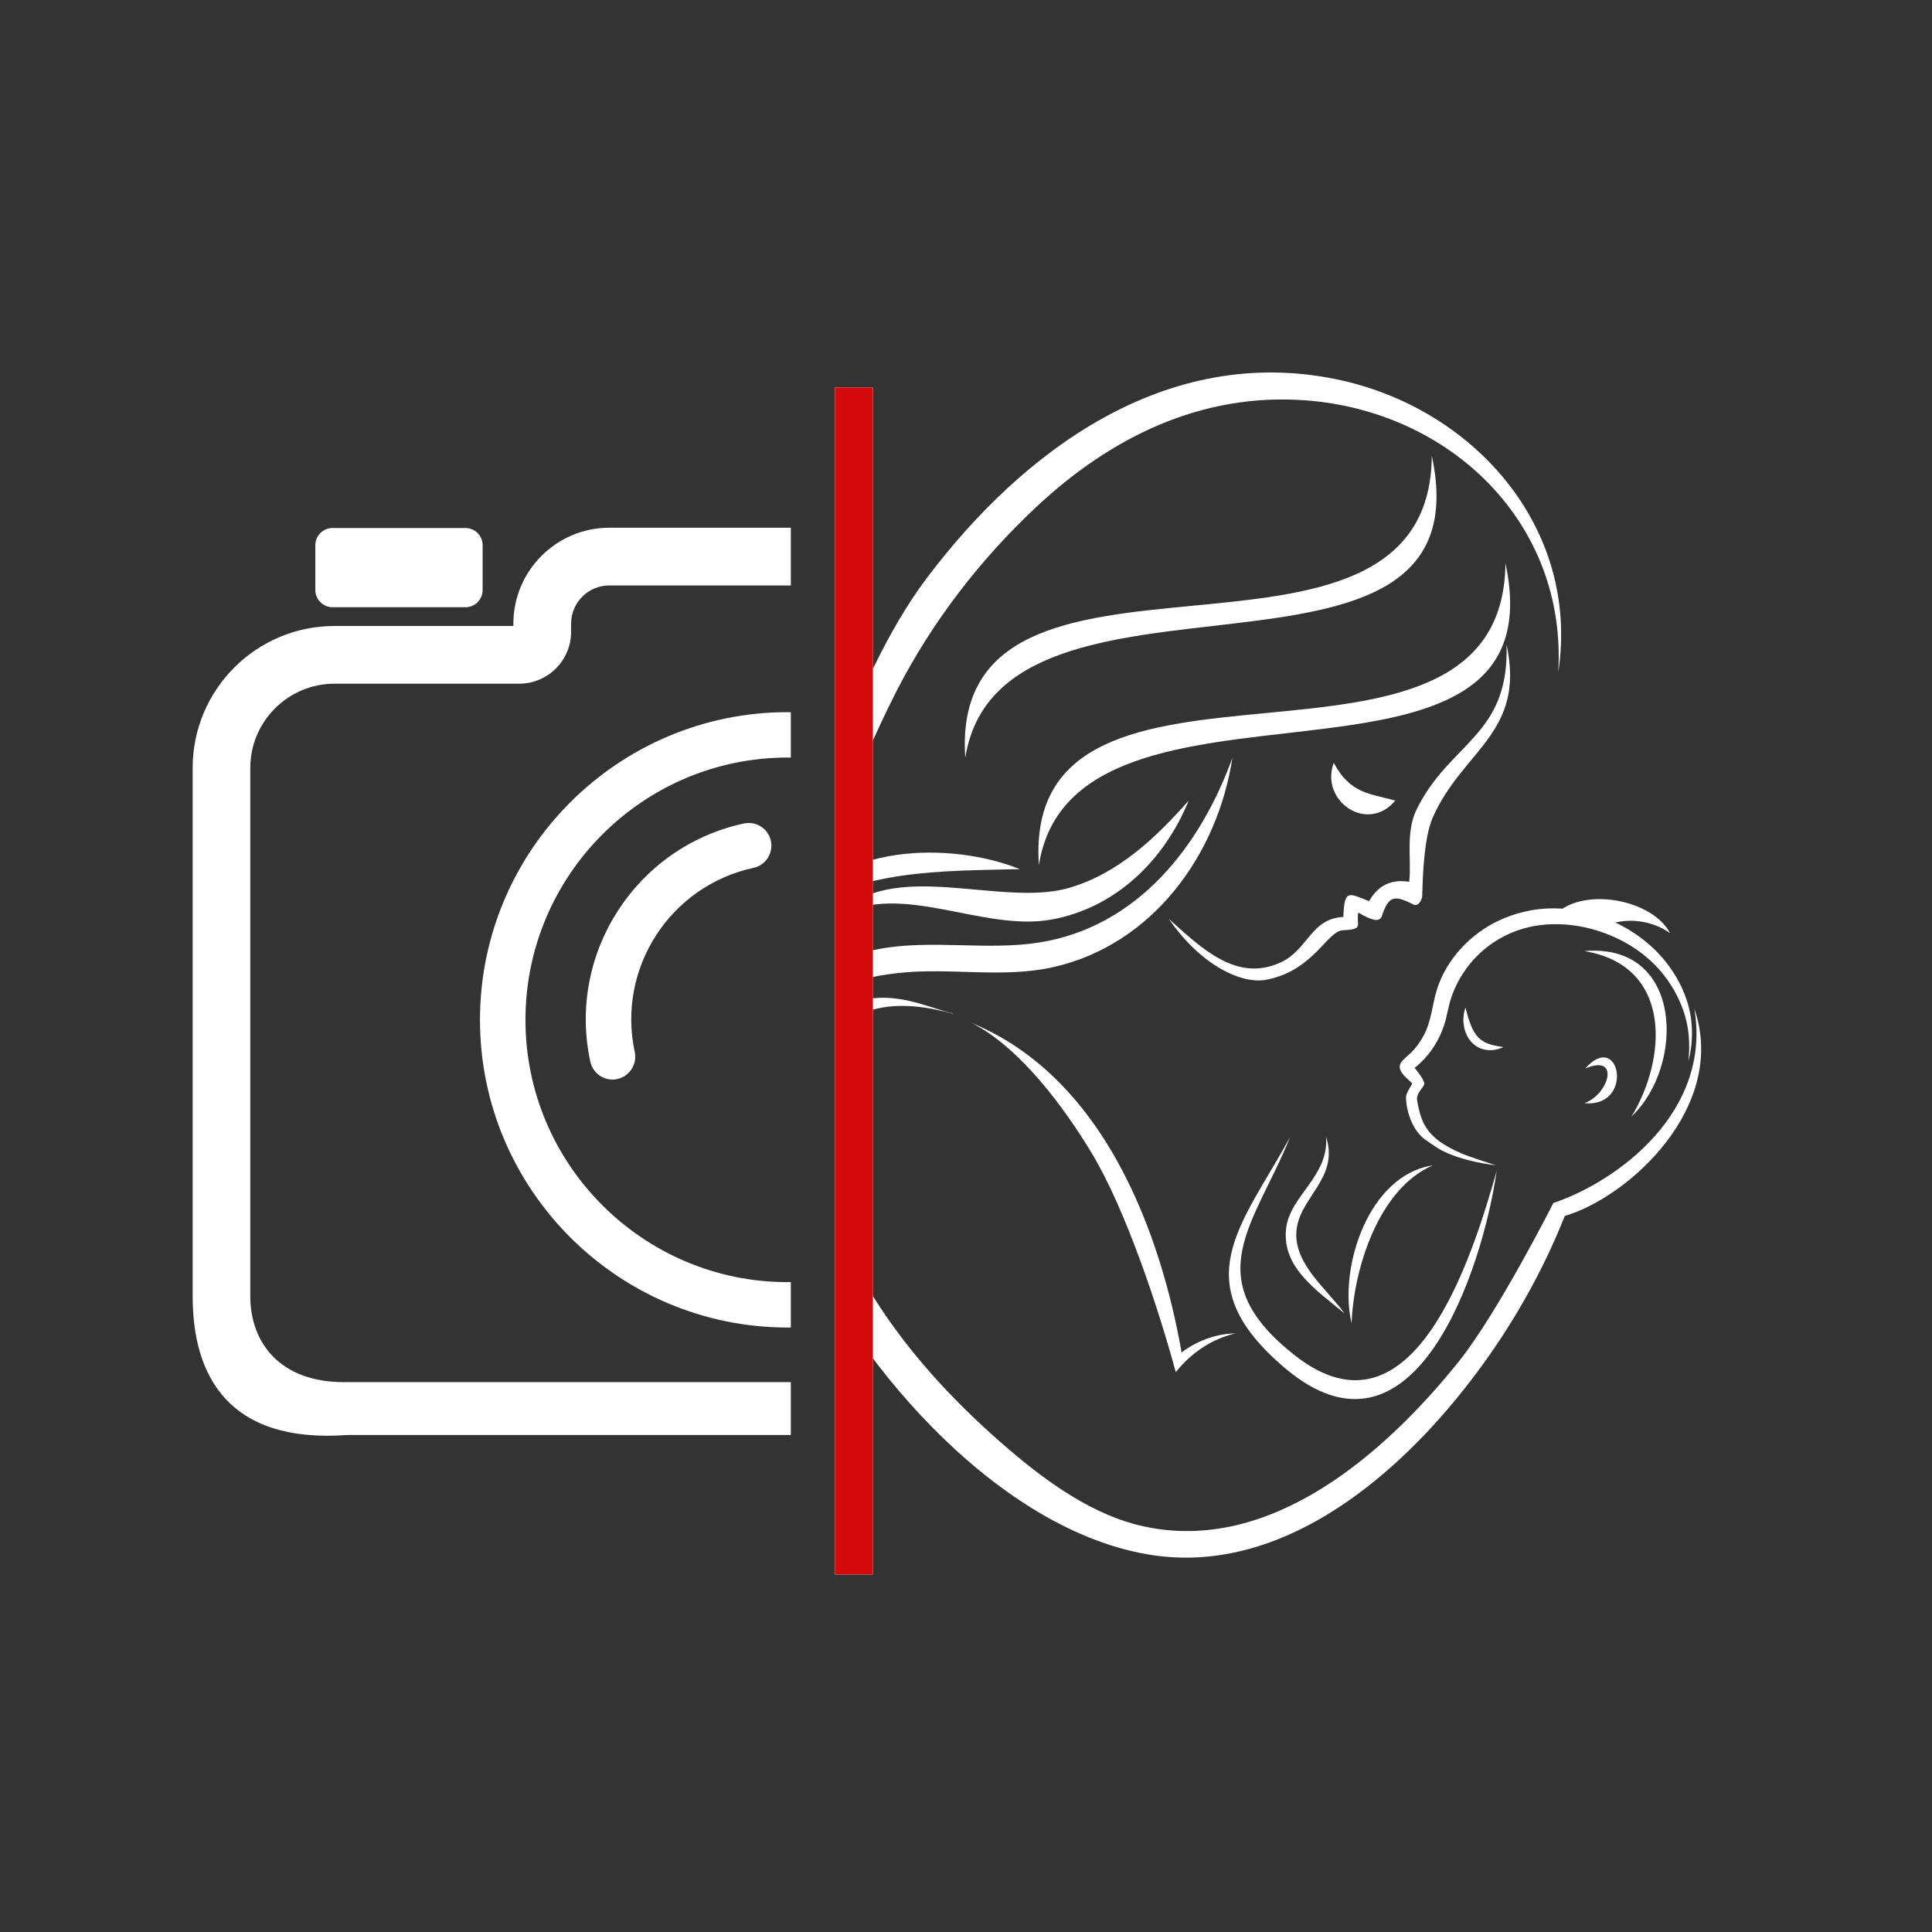 <svg xmlns="http://www.w3.org/2000/svg" xmlns:xlink="http://www.w3.org/1999/xlink" width="110" zoomAndPan="magnify" viewBox="0 0 82.5 82.5" height="110" preserveAspectRatio="xMidYMid meet" version="1.0"><rect x="0" y="0" width="82.5" height="82.5" fill="#333333" stroke="none"/><defs><clipPath id="83ab7576d8"><path d="M 36.789 15 L 73 15 L 73 67 L 36.789 67 Z M 36.789 15 " clip-rule="nonzero"/></clipPath><clipPath id="01d9fe6c49"><path d="M 0.789 0.746 L 31 0.746 L 31 44 L 0.789 44 Z M 0.789 0.746 " clip-rule="nonzero"/></clipPath><clipPath id="a65c0570eb"><path d="M 0.789 21 L 8 21 L 8 25 L 0.789 25 Z M 0.789 21 " clip-rule="nonzero"/></clipPath><clipPath id="721aafdf65"><path d="M 0.789 19 L 15 19 L 15 25 L 0.789 25 Z M 0.789 19 " clip-rule="nonzero"/></clipPath><clipPath id="2a87521efa"><path d="M 0.789 17 L 17 17 L 17 35 L 0.789 35 Z M 0.789 17 " clip-rule="nonzero"/></clipPath><clipPath id="9fd0d0cae8"><path d="M 0.789 27 L 36.758 27 L 36.758 51.555 L 0.789 51.555 Z M 0.789 27 " clip-rule="nonzero"/></clipPath><clipPath id="b172d8b58c"><path d="M 23 23 L 36.758 23 L 36.758 35 L 23 35 Z M 23 23 " clip-rule="nonzero"/></clipPath><clipPath id="8dbc4306ec"><rect x="0" width="37" y="0" height="52"/></clipPath><clipPath id="70c57e6694"><path d="M 8.199 22 L 34 22 L 34 62 L 8.199 62 Z M 8.199 22 " clip-rule="nonzero"/></clipPath><clipPath id="5419afcf20"><path d="M 35 16.543 L 37.273 16.543 L 37.273 67.234 L 35 67.234 Z M 35 16.543 " clip-rule="nonzero"/></clipPath><clipPath id="990b73b2a1"><path d="M 33.832 22 L 34 22 L 34 62 L 33.832 62 Z M 33.832 22 " clip-rule="nonzero"/></clipPath><clipPath id="06ad3f534a"><path d="M 33.832 30 L 34 30 L 34 57 L 33.832 57 Z M 33.832 30 " clip-rule="nonzero"/></clipPath><clipPath id="29679c91fe"><path d="M 35 16.543 L 37.273 16.543 L 37.273 67.234 L 35 67.234 Z M 35 16.543 " clip-rule="nonzero"/></clipPath></defs><g clip-path="url(#83ab7576d8)"><g transform="matrix(1, 0, 0, 1, 36, 15)"><g clip-path="url(#8dbc4306ec)"><path fill="#ffffff" d="M 28.285 9.047 C 28.195 19.941 7.605 10.938 8.363 21.941 C 9.859 12.414 30.742 20.477 28.285 9.047 " fill-opacity="1" fill-rule="nonzero"/><path fill="#ffffff" d="M 25.141 4.465 C 25.055 15.363 4.461 6.355 5.219 17.363 C 6.719 7.836 27.598 15.895 25.141 4.465 " fill-opacity="1" fill-rule="nonzero"/><g clip-path="url(#01d9fe6c49)"><path fill="#ffffff" d="M 30.539 13.715 C 31.488 7.523 26.902 2.387 21.043 1.191 C 13.805 -0.289 7.688 4.215 3.559 9.707 C 0.129 14.27 -0.652 20.285 -5.25 23.969 C -7.18 25.512 -10.801 26.637 -10.465 29.707 C -9.867 35.172 -0.711 36.277 -6.875 43.152 C -2.781 39.871 -3.109 36.699 -6.285 33.621 C -7.465 32.477 -9.355 31.449 -9.418 29.562 C -9.504 27.078 -5.637 25.949 -4.109 24.727 C -0.559 21.887 0.344 18.285 2.289 14.5 C 3.805 11.547 5.859 8.883 8.285 6.617 C 11.453 3.664 15.297 1.77 19.738 2.094 C 25.941 2.551 30.926 7.344 30.539 13.715 " fill-opacity="1" fill-rule="nonzero"/></g><g clip-path="url(#a65c0570eb)"><path fill="#ffffff" d="M 7.547 22.113 C 4.609 20.93 -0.34 21.004 -2.125 24.148 C 0.578 22.094 4.328 22.199 7.547 22.113 " fill-opacity="1" fill-rule="nonzero"/></g><g clip-path="url(#721aafdf65)"><path fill="#ffffff" d="M 14.758 19.188 C 13.352 20.781 11.742 22.305 9.652 22.914 C 6.723 23.77 2.035 21.582 -0.258 24.148 C 2.457 22.586 5.93 24.805 8.906 24.266 C 11.648 23.766 13.723 21.734 14.758 19.188 " fill-opacity="1" fill-rule="nonzero"/></g><g clip-path="url(#2a87521efa)"><path fill="#ffffff" d="M 16.625 17.363 C 15.258 21.141 12.574 24.578 8.379 25.246 C 6.121 25.602 3.797 25.105 1.539 25.523 C -2.961 26.352 -5.242 29.664 -3.906 34.074 C -4.328 29.633 -2.242 27.074 2.312 26.555 C 4.527 26.297 6.805 26.793 9 26.293 C 13.227 25.328 15.996 21.492 16.625 17.363 " fill-opacity="1" fill-rule="nonzero"/></g><g clip-path="url(#9fd0d0cae8)"><path fill="#ffffff" d="M 4.75 28.305 C 4.473 28.164 4.598 28.262 4.75 28.305 C 3.34 27.906 2.273 27.375 0.75 27.715 C -0.473 27.988 -1.586 28.715 -2.25 29.789 C -3.816 32.316 -2.906 35.141 -1.875 37.648 C 0.168 42.621 6.254 50.203 12.988 51.371 C 18.254 52.285 22.93 48.656 26.098 44.84 C 28.059 42.473 29.688 39.781 30.82 36.922 C 33.52 36.137 37.797 32.281 36.352 28.07 C 37.098 32.445 33.125 35.426 30.332 36.371 C 30.332 36.371 27.961 41.055 26.301 43.129 C 23.156 47.051 18.27 51.363 12.84 50.18 C 10.723 49.719 8.797 48.352 7.148 46.949 C 2.688 43.152 -0.258 38.945 -1.395 33.93 C -1.895 31.707 -1.258 28.789 1.312 28.105 C 2.434 27.805 3.652 27.996 4.75 28.305 " fill-opacity="1" fill-rule="nonzero"/></g><path fill="#ffffff" d="M 27.91 35.008 C 26.855 38.73 24.328 46.805 19.316 42.895 C 15.074 39.586 17.582 37.293 19.086 33.566 C 16.996 37.363 14.559 39.754 18.848 43.402 C 24.375 48.109 27.301 39.238 27.91 35.008 " fill-opacity="1" fill-rule="nonzero"/><path fill="#ffffff" d="M 20.625 33.543 C 20.758 35.234 19.066 36.066 18.918 37.473 C 18.738 39.133 20.223 40.094 21.418 41.09 C 20.648 40.031 19.297 39.008 19.355 37.641 C 19.422 36.145 21.211 35.348 20.625 33.543 " fill-opacity="1" fill-rule="nonzero"/><path fill="#ffffff" d="M 25.18 34.766 C 22.457 35.168 21.148 39.105 21.715 41.512 C 21.801 39.188 22.867 35.758 25.18 34.766 " fill-opacity="1" fill-rule="nonzero"/><path fill="#ffffff" d="M 5.477 28.676 C 7.559 29.711 9.484 32.352 10.629 34.258 C 12.07 36.652 13.477 40.887 14.207 43.594 C 14.855 42.781 15.742 42.172 16.758 41.938 C 15.801 41.953 14.859 42.355 14.152 43.004 C 14.273 43.039 14.395 43.07 14.516 43.105 C 13.961 39.723 12.047 31.375 5.477 28.676 C 5.52 28.695 5.523 28.688 5.477 28.676 " fill-opacity="1" fill-rule="nonzero"/><path fill="#ffffff" d="M 23.582 19.188 C 22.566 18.891 21.672 18.93 20.953 17.574 C 20.352 19.203 22.387 20.609 23.582 19.188 " fill-opacity="1" fill-rule="nonzero"/><path fill="#ffffff" d="M 26.582 28.027 C 26.582 28.027 26.574 28.039 26.566 28.059 C 26.562 28.078 26.551 28.109 26.543 28.148 C 26.531 28.184 26.52 28.23 26.512 28.285 C 26.504 28.34 26.496 28.402 26.492 28.473 C 26.488 28.539 26.488 28.613 26.496 28.695 C 26.504 28.773 26.52 28.855 26.539 28.941 C 26.551 28.984 26.562 29.027 26.578 29.074 C 26.586 29.094 26.598 29.117 26.605 29.137 C 26.613 29.16 26.625 29.18 26.633 29.203 C 26.676 29.289 26.727 29.375 26.793 29.449 C 26.855 29.527 26.93 29.598 27.012 29.652 C 27.055 29.68 27.094 29.711 27.137 29.73 C 27.16 29.738 27.18 29.75 27.203 29.762 C 27.223 29.77 27.246 29.777 27.27 29.785 C 27.293 29.793 27.312 29.801 27.336 29.805 C 27.355 29.812 27.379 29.816 27.398 29.82 C 27.441 29.832 27.484 29.836 27.527 29.84 C 27.566 29.844 27.605 29.848 27.645 29.844 C 27.684 29.844 27.719 29.844 27.754 29.84 C 27.824 29.828 27.887 29.82 27.941 29.805 C 27.996 29.789 28.039 29.777 28.078 29.762 C 28.113 29.746 28.145 29.734 28.164 29.727 C 28.184 29.715 28.191 29.711 28.191 29.711 C 28.191 29.711 28.18 29.707 28.16 29.707 C 28.141 29.703 28.109 29.695 28.07 29.691 C 28.031 29.688 27.988 29.676 27.934 29.668 C 27.883 29.66 27.828 29.645 27.766 29.633 C 27.738 29.629 27.707 29.617 27.676 29.609 C 27.66 29.605 27.645 29.602 27.629 29.594 C 27.613 29.59 27.598 29.582 27.582 29.578 C 27.566 29.574 27.547 29.566 27.531 29.562 C 27.516 29.555 27.5 29.547 27.484 29.539 C 27.469 29.535 27.453 29.527 27.438 29.52 C 27.422 29.512 27.406 29.504 27.391 29.496 C 27.328 29.465 27.273 29.422 27.215 29.379 C 27.164 29.332 27.109 29.285 27.062 29.227 C 27.016 29.172 26.977 29.105 26.938 29.043 C 26.898 28.98 26.867 28.91 26.836 28.844 C 26.809 28.773 26.781 28.707 26.758 28.641 C 26.734 28.574 26.715 28.508 26.695 28.449 C 26.66 28.328 26.629 28.223 26.609 28.148 C 26.59 28.07 26.582 28.027 26.582 28.027 " fill-opacity="1" fill-rule="nonzero"/><path fill="#ffffff" d="M 31.652 32.109 C 33.809 32.309 33.18 28.938 31.691 30.629 C 33.199 29.98 32.719 31.73 31.652 32.109 " fill-opacity="1" fill-rule="nonzero"/><path fill="#ffffff" d="M 32.379 24.609 C 33.5 24.059 34.66 24.375 35.316 24.848 C 34.594 23.48 31.957 22.93 30.66 23.844 C 30.66 23.844 30.629 24.016 30.664 24.008 C 30.656 24.012 32.379 24.609 32.379 24.609 " fill-opacity="1" fill-rule="nonzero"/><path fill="#ffffff" d="M 31.652 25.613 C 35.445 26.242 35.172 30.223 33.668 32.676 C 35.945 30.535 35.902 25.25 31.652 25.613 " fill-opacity="1" fill-rule="nonzero"/><g clip-path="url(#b172d8b58c)"><path fill="#ffffff" d="M 23.824 30.379 C 23.844 30.344 23.871 30.309 23.898 30.281 C 24.055 30.121 24.234 29.988 24.379 29.82 C 24.535 29.641 24.668 29.445 24.781 29.242 C 25.133 28.605 25.152 27.91 25.367 27.23 C 25.781 25.938 26.816 24.855 28.039 24.293 C 28.477 24.094 28.938 23.949 29.41 23.867 C 31.391 23.527 33.574 24.328 34.914 25.816 C 35.605 26.586 36.105 27.562 36.223 28.598 C 36.242 28.816 36.254 29.016 36.25 29.199 C 36.246 29.559 36.199 29.836 36.164 30.027 C 36.145 30.121 36.125 30.191 36.117 30.238 C 36.105 30.285 36.098 30.312 36.098 30.312 C 36.098 30.312 36.102 30.285 36.105 30.238 C 36.109 30.188 36.117 30.113 36.121 30.02 C 36.137 29.832 36.141 29.551 36.109 29.203 C 36.023 28.227 35.582 27.277 34.957 26.523 C 34.129 25.527 32.926 24.871 31.668 24.598 C 30.961 24.445 30.203 24.414 29.469 24.551 C 28.25 24.781 27.156 25.512 26.48 26.555 C 26.258 26.895 26.082 27.262 25.957 27.648 C 25.832 28.023 25.789 28.422 25.66 28.797 C 25.453 29.406 25.105 29.973 24.629 30.41 C 24.559 30.477 24.484 30.543 24.406 30.602 C 24.414 30.609 24.832 31.102 24.82 31.285 C 24.812 31.418 24.465 31.676 24.512 31.973 C 24.566 32.305 24.641 32.641 24.785 32.945 C 24.938 33.258 25.164 33.512 25.441 33.719 C 25.734 33.938 26.07 34.102 26.402 34.25 C 26.746 34.402 27.723 34.707 27.879 34.762 C 27.133 34.664 26.367 34.504 25.684 34.184 C 25.402 34.051 25.152 33.867 24.895 33.691 C 24.137 33.176 24.016 32.016 24.043 31.828 C 24.066 31.645 24.184 31.492 24.27 31.336 C 24.277 31.32 24.301 31.289 24.301 31.273 C 24.301 31.25 24.27 31.234 24.258 31.219 C 24.168 31.133 24.074 31.051 23.988 30.961 C 23.898 30.871 23.812 30.766 23.781 30.641 C 23.758 30.547 23.777 30.457 23.824 30.379 " fill-opacity="1" fill-rule="nonzero"/></g><path fill="#ffffff" d="M 18.699 26.09 C 19.863 25.547 19.973 24.223 21.363 24.156 C 21.406 22.965 21.582 23.133 22.461 23.48 C 22.93 22.664 23.582 22.562 24.176 22.656 C 24.281 21.723 24.016 20.559 24.48 19.59 C 25.879 16.695 28.461 16.438 28.332 12.527 C 29.152 16.312 26.449 17.02 25.176 19.922 C 24.793 20.797 24.75 22.582 24.73 23.25 C 24.727 23.453 24.543 23.723 24.363 23.629 C 23.52 23.195 23.297 23.254 22.996 24.148 C 22.957 24.262 22.809 24.305 22.688 24.277 C 22.539 24.246 22.312 24.16 22.004 23.969 C 21.887 24.5 22.281 24.684 21.352 24.723 C 20.66 24.75 20.113 26.441 18.078 26.836 C 17.004 27.047 15.246 26.188 13.91 24.234 C 15.32 25.508 16.824 26.969 18.699 26.09 " fill-opacity="1" fill-rule="nonzero"/></g></g></g><path fill="#ffffff" d="M 26.359 46.078 C 25.836 46.191 25.32 45.855 25.207 45.332 C 24.211 40.723 27.152 36.16 31.766 35.164 C 32.289 35.051 32.805 35.383 32.918 35.906 C 33.031 36.43 32.699 36.945 32.176 37.059 C 28.609 37.828 26.336 41.355 27.105 44.922 C 27.215 45.445 26.883 45.961 26.359 46.078 Z M 26.359 46.078 " fill-opacity="1" fill-rule="nonzero"/><path fill="#ffffff" d="M 14.203 25.93 L 19.875 25.93 C 20.281 25.93 20.609 25.602 20.609 25.195 L 20.609 23.281 C 20.609 22.875 20.281 22.547 19.875 22.547 L 14.203 22.547 C 13.797 22.547 13.465 22.875 13.465 23.281 L 13.465 25.195 C 13.465 25.602 13.797 25.93 14.203 25.93 Z M 14.203 25.93 " fill-opacity="1" fill-rule="nonzero"/><g clip-path="url(#70c57e6694)"><path fill="#ffffff" d="M 14.285 29.195 L 22.172 29.195 C 23.391 29.195 24.387 28.203 24.387 26.98 L 24.387 26.633 C 24.387 25.734 25.117 25 26.016 25 L 33.77 25 L 33.77 22.535 L 26.016 22.535 C 23.758 22.535 21.922 24.375 21.922 26.633 L 21.922 26.73 L 14.285 26.73 C 10.941 26.73 8.227 29.449 8.227 32.789 L 8.227 55.355 C 8.227 58.695 9.707 61.652 14.836 61.277 L 33.77 61.277 L 33.77 59.02 L 14.68 59.02 C 11.961 59.02 10.688 57.336 10.688 55.355 L 10.688 32.789 C 10.688 30.809 12.301 29.195 14.285 29.195 Z M 14.285 29.195 " fill-opacity="1" fill-rule="nonzero"/></g><path fill="#ffffff" d="M 33.77 54.746 C 33.727 54.746 33.68 54.75 33.637 54.75 C 27.461 54.75 22.438 49.727 22.438 43.551 C 22.438 37.375 27.461 32.348 33.637 32.348 C 33.68 32.348 33.727 32.352 33.77 32.352 L 33.77 30.414 C 33.727 30.414 33.68 30.41 33.637 30.41 C 26.391 30.41 20.496 36.305 20.496 43.551 C 20.496 50.793 26.391 56.688 33.637 56.688 C 33.68 56.688 33.727 56.688 33.77 56.688 Z M 33.77 54.746 " fill-opacity="1" fill-rule="nonzero"/><g clip-path="url(#5419afcf20)"><path fill="#ffffff" d="M 35.652 16.543 L 37.531 16.543 L 37.531 67.305 L 35.652 67.305 Z M 35.652 16.543 " fill-opacity="1" fill-rule="nonzero"/></g><g clip-path="url(#990b73b2a1)"><path fill="#d40a0a" d="M 14.285 29.195 L 22.172 29.195 C 23.391 29.195 24.387 28.203 24.387 26.98 L 24.387 26.633 C 24.387 25.734 25.117 25 26.016 25 L 33.77 25 L 33.77 22.535 L 26.016 22.535 C 23.758 22.535 21.922 24.375 21.922 26.633 L 21.922 26.73 L 14.285 26.73 C 10.941 26.73 8.227 29.449 8.227 32.789 L 8.227 55.355 C 8.227 58.695 9.707 61.652 14.836 61.277 L 33.77 61.277 L 33.77 59.02 L 14.68 59.02 C 11.961 59.02 10.688 57.336 10.688 55.355 L 10.688 32.789 C 10.688 30.809 12.301 29.195 14.285 29.195 Z M 14.285 29.195 " fill-opacity="1" fill-rule="nonzero"/></g><g clip-path="url(#06ad3f534a)"><path fill="#d40a0a" d="M 33.77 54.746 C 33.727 54.746 33.68 54.75 33.637 54.75 C 27.461 54.75 22.438 49.727 22.438 43.551 C 22.438 37.375 27.461 32.348 33.637 32.348 C 33.68 32.348 33.727 32.352 33.77 32.352 L 33.77 30.414 C 33.727 30.414 33.68 30.41 33.637 30.41 C 26.391 30.41 20.496 36.305 20.496 43.551 C 20.496 50.793 26.391 56.688 33.637 56.688 C 33.68 56.688 33.727 56.688 33.77 56.688 Z M 33.77 54.746 " fill-opacity="1" fill-rule="nonzero"/></g><g clip-path="url(#29679c91fe)"><path fill="#d40a0a" d="M 35.652 16.543 L 37.531 16.543 L 37.531 67.305 L 35.652 67.305 Z M 35.652 16.543 " fill-opacity="1" fill-rule="nonzero"/></g></svg>